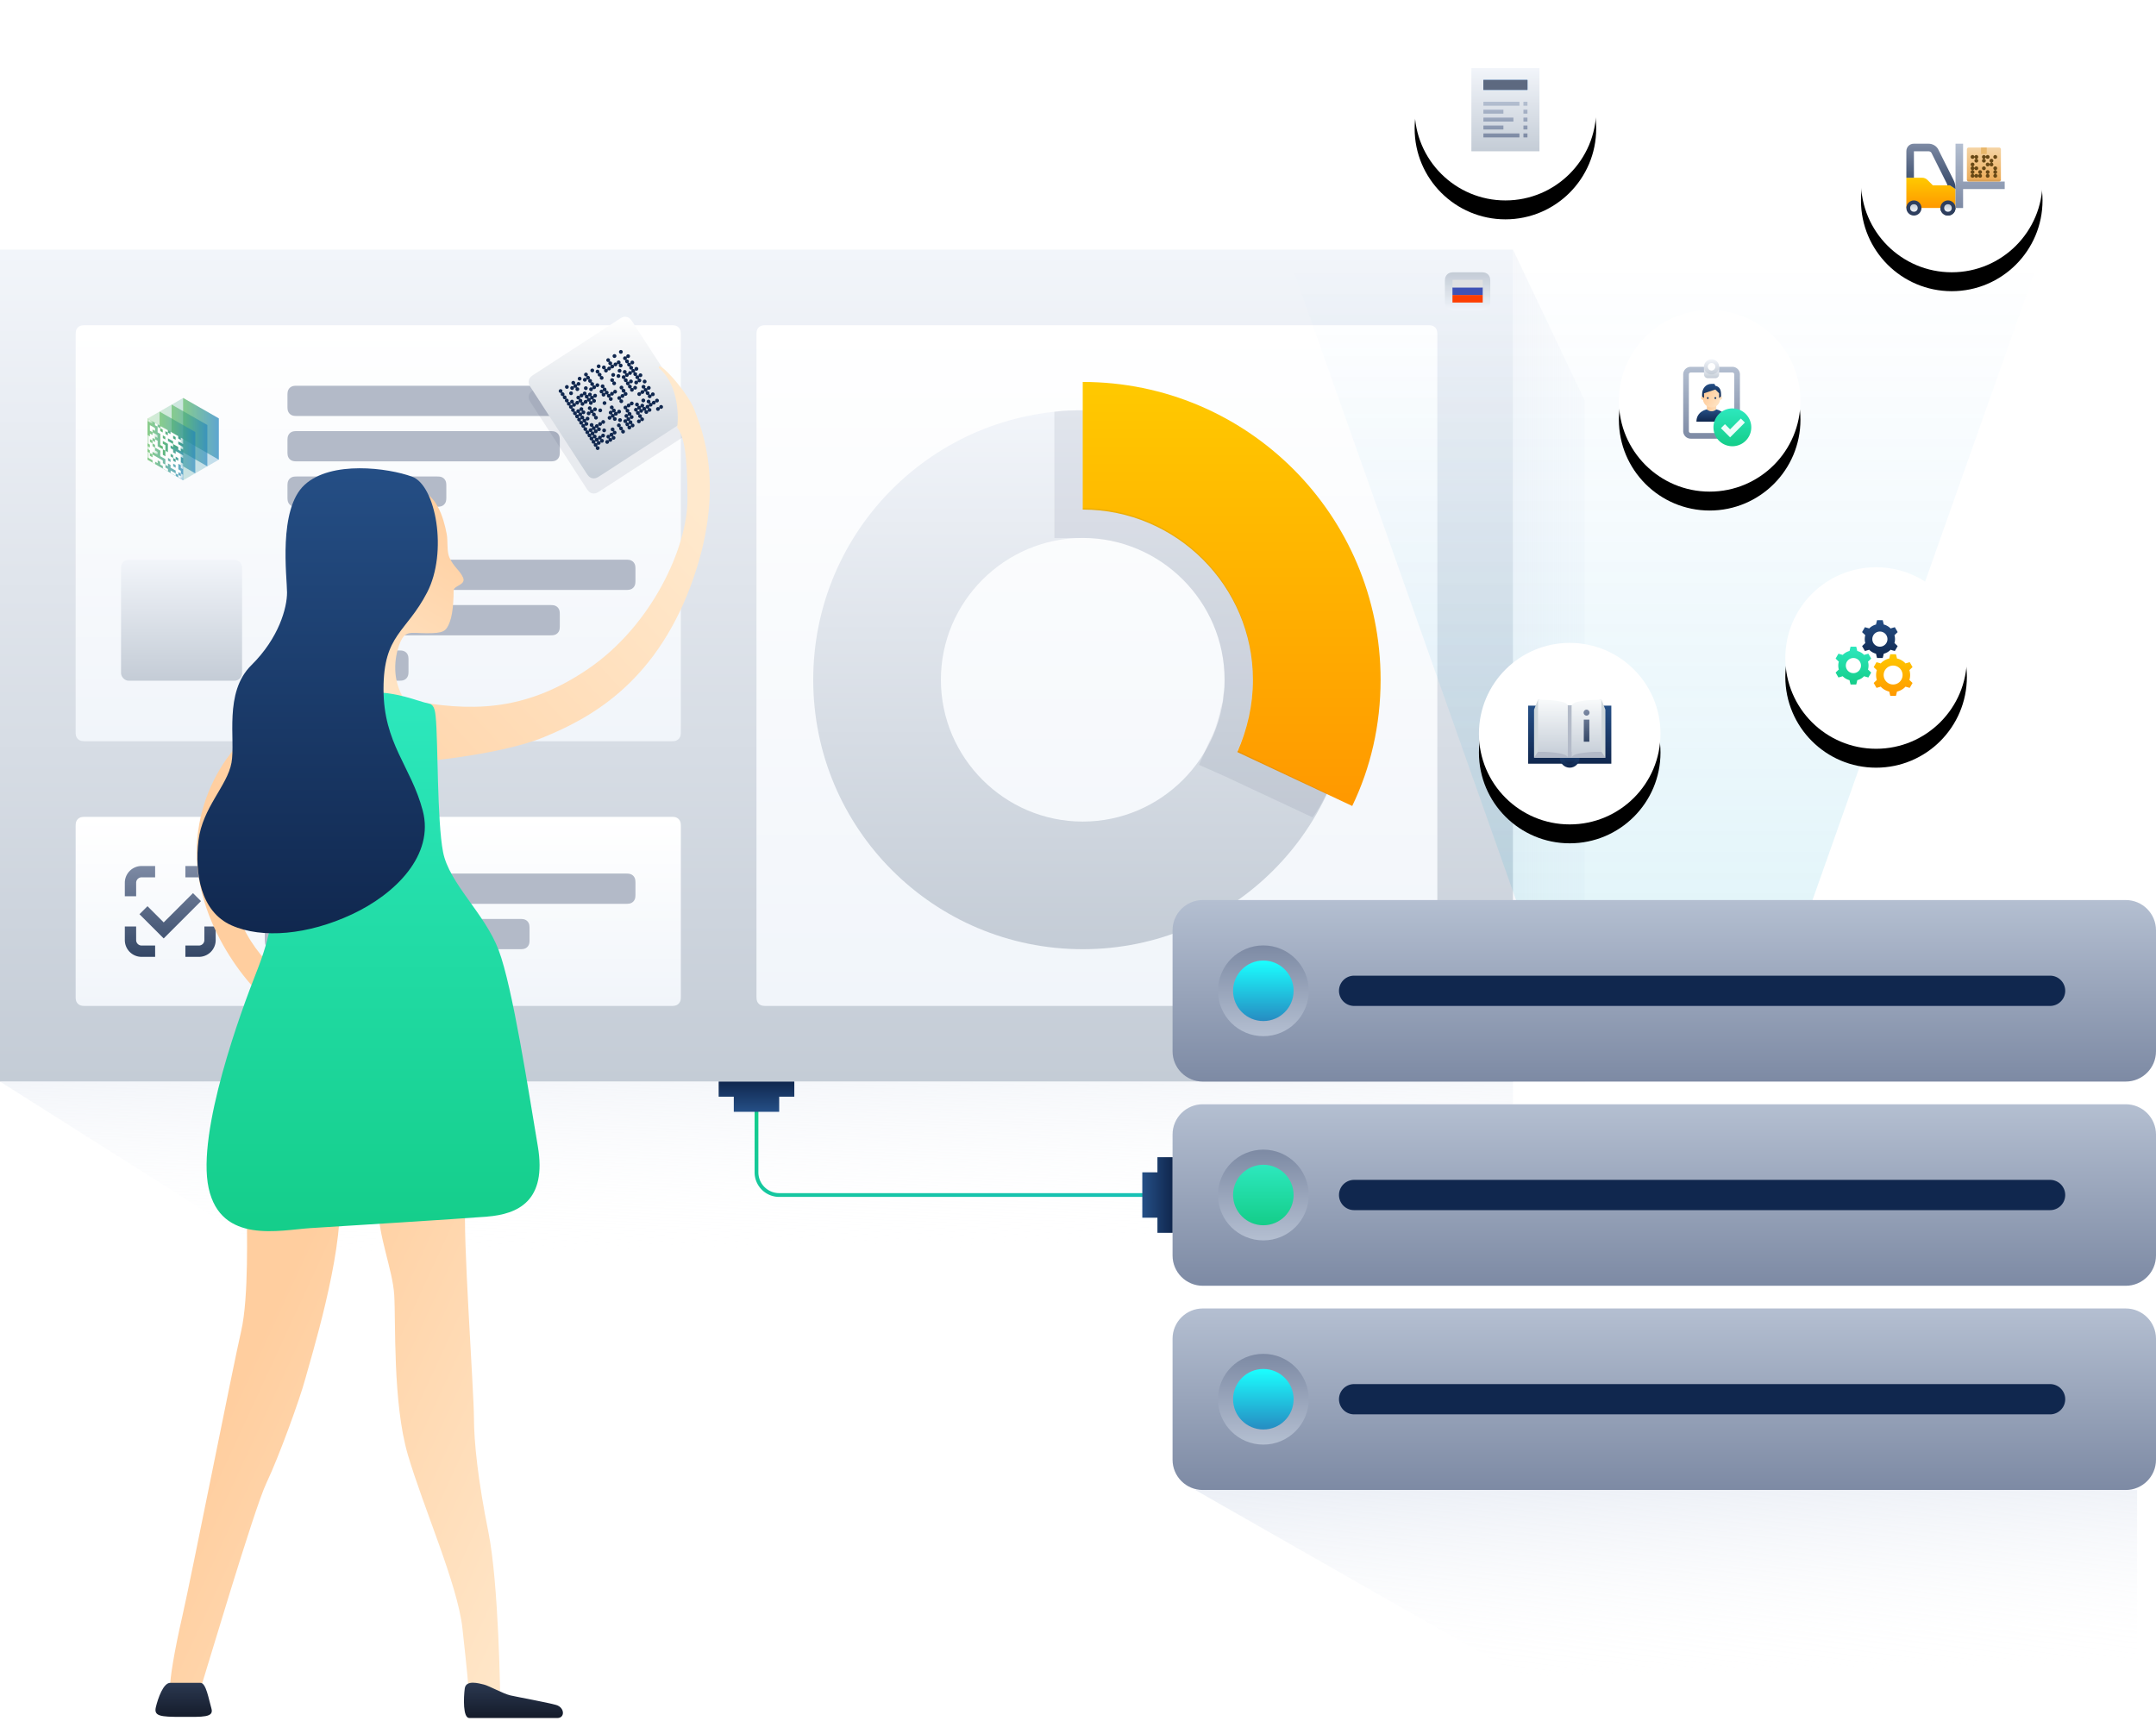 <svg width="570" height="455" viewBox="0 0 570 455" xmlns="http://www.w3.org/2000/svg" xmlns:xlink="http://www.w3.org/1999/xlink"><title>631A3B7D-0F6B-4A65-87C8-4204AC3DE49F</title><defs><linearGradient x1="-131.722%" y1="52.732%" x2="270.008%" y2="52.732%" id="a"><stop stop-color="#E5EAF3" stop-opacity=".8" offset="0%"/><stop stop-color="#FFF" stop-opacity="0" offset="100%"/></linearGradient><linearGradient x1="50%" y1="0%" x2="50%" y2="100%" id="b"><stop stop-color="#F2F5FA" offset="0%"/><stop stop-color="#C4CCD6" offset="100%"/></linearGradient><linearGradient x1="50%" y1="100%" x2="50%" y2="0%" id="c"><stop stop-color="#F2F5FA" offset="0%"/><stop stop-color="#C4CCD6" offset="100%"/></linearGradient><linearGradient x1="50%" y1="100%" x2="50%" y2="0%" id="d"><stop stop-color="#F1F5FA" offset="0%"/><stop stop-color="#FFF" offset="100%"/></linearGradient><linearGradient x1="50%" y1="0%" x2="50%" y2="100%" id="v"><stop stop-color="#B4BFD1" offset="0%"/><stop stop-color="#7D8AA4" offset="100%"/></linearGradient><linearGradient x1="50%" y1="0%" x2="50%" y2="100%" id="e"><stop stop-color="#7D8AA4" offset="0%"/><stop stop-color="#344766" offset="100%"/></linearGradient><linearGradient x1="50%" y1="0%" x2="50%" y2="100%" id="f"><stop stop-color="#FFF" offset="0%"/><stop stop-color="#C4CCD6" offset="100%"/></linearGradient><linearGradient x1="50%" y1="0%" x2="50%" y2="100%" id="g"><stop stop-color="#FFC900" offset="0%"/><stop stop-color="#FF9800" offset="100%"/></linearGradient><linearGradient x1="0%" y1="50%" y2="50%" id="h"><stop stop-color="#59BA58" offset="0%"/><stop stop-color="#1B80BD" offset="100%"/></linearGradient><path id="i" d="M0 5.676L9.425.236l9.424 5.44V16.56L9.424 22 0 16.559z"/><path id="j" d="M0 .176l9.438 5.396V16.5L0 11.059z"/><path id="k" d="M9.599 16.559L.161 11.117V.236L9.599 5.63z"/><path id="l" d="M9.56 16.557L.122 11.116V.233L9.56 5.63z"/><path id="m" d="M9.63 16.421L.19 10.98V.097l9.44 5.397z"/><path id="n" d="M0 .102h9.438V14.5H0z"/><path id="p" d="M0 .176h1.306v1.401H0z"/><path id="r" d="M0 .042h2.675v5.947H0z"/><linearGradient x1="39.188%" y1="-30.522%" x2="50%" y2="72.81%" id="t"><stop stop-color="#E5EAF3" stop-opacity=".8" offset="0%"/><stop stop-color="#FFF" stop-opacity="0" offset="100%"/></linearGradient><linearGradient x1="50%" y1="2.077%" x2="50%" y2="100%" id="u"><stop stop-color="#2D98E8" stop-opacity="0" offset="0%"/><stop stop-color="#14B0CD" stop-opacity=".14" offset="100%"/></linearGradient><linearGradient x1="50%" y1="100%" x2="50%" y2="0%" id="w"><stop stop-color="#B4BFD1" offset="0%"/><stop stop-color="#7D8AA4" offset="100%"/></linearGradient><linearGradient x1="50%" y1="0%" x2="50%" y2="100%" id="x"><stop stop-color="#1BFFFF" offset="0%"/><stop stop-color="#268CC2" offset="100%"/></linearGradient><linearGradient x1="50%" y1="0%" x2="50%" y2="100%" id="y"><stop stop-color="#2DE8BE" offset="0%"/><stop stop-color="#14CD89" offset="100%"/></linearGradient><linearGradient x1="45.332%" y1="-7.98%" x2="54.192%" y2="81.293%" id="z"><stop stop-color="#E5EAF3" stop-opacity=".8" offset="0%"/><stop stop-color="#FFF" stop-opacity="0" offset="100%"/></linearGradient><linearGradient x1="100%" y1="100%" x2="0%" y2="0%" id="A"><stop stop-color="#17C1B5" offset="0%"/><stop stop-color="#14CD89" offset="100%"/></linearGradient><linearGradient x1="50%" y1="100%" x2="50%" y2="0%" id="B"><stop stop-color="#254F86" offset="0%"/><stop stop-color="#10274E" offset="100%"/></linearGradient><linearGradient x1="132.262%" y1="71.198%" x2="50%" y2="5.462%" id="C"><stop stop-color="#FFE9CD" offset="0%"/><stop stop-color="#FFCE9F" offset="100%"/></linearGradient><linearGradient x1="50%" y1="0%" x2="50%" y2="100%" id="D"><stop stop-color="#2D3B54" offset="0%"/><stop stop-color="#141B2A" offset="100%"/></linearGradient><linearGradient x1="97.409%" y1="25.527%" x2="34.019%" y2="97.769%" id="E"><stop stop-color="#FFE9CD" offset="0%"/><stop stop-color="#FFCE9F" offset="100%"/></linearGradient><linearGradient x1="33.818%" y1="100%" x2="77.128%" y2="3.072%" id="F"><stop stop-color="#FFE9CD" offset="0%"/><stop stop-color="#FFCE9F" offset="100%"/></linearGradient><linearGradient x1="50%" y1="0%" x2="50%" y2="100%" id="G"><stop stop-color="#254F86" offset="0%"/><stop stop-color="#10274E" offset="100%"/></linearGradient><circle id="I" cx="24" cy="24" r="24"/><filter x="-36.5%" y="-26%" width="172.9%" height="172.9%" filterUnits="objectBoundingBox" id="H"><feOffset dy="5" in="SourceAlpha" result="shadowOffsetOuter1"/><feGaussianBlur stdDeviation="5" in="shadowOffsetOuter1" result="shadowBlurOuter1"/><feColorMatrix values="0 0 0 0 0.129 0 0 0 0 0.234 0 0 0 0 0.458 0 0 0 0.08 0" in="shadowBlurOuter1"/></filter><circle id="K" cx="24" cy="24" r="24"/><filter x="-36.5%" y="-26%" width="172.9%" height="172.9%" filterUnits="objectBoundingBox" id="J"><feOffset dy="5" in="SourceAlpha" result="shadowOffsetOuter1"/><feGaussianBlur stdDeviation="5" in="shadowOffsetOuter1" result="shadowBlurOuter1"/><feColorMatrix values="0 0 0 0 0.129 0 0 0 0 0.234 0 0 0 0 0.458 0 0 0 0.08 0" in="shadowBlurOuter1"/></filter><linearGradient x1="50%" y1="0%" x2="50%" y2="100%" id="L"><stop stop-color="#F5D5A6" offset="0%"/><stop stop-color="#EBAA56" offset="100%"/></linearGradient><circle id="N" cx="24" cy="24" r="24"/><filter x="-36.5%" y="-26%" width="172.9%" height="172.9%" filterUnits="objectBoundingBox" id="M"><feOffset dy="5" in="SourceAlpha" result="shadowOffsetOuter1"/><feGaussianBlur stdDeviation="5" in="shadowOffsetOuter1" result="shadowBlurOuter1"/><feColorMatrix values="0 0 0 0 0.129 0 0 0 0 0.234 0 0 0 0 0.458 0 0 0 0.08 0" in="shadowBlurOuter1"/></filter><circle id="P" cx="24" cy="24" r="24"/><filter x="-36.5%" y="-26%" width="172.9%" height="172.9%" filterUnits="objectBoundingBox" id="O"><feOffset dy="5" in="SourceAlpha" result="shadowOffsetOuter1"/><feGaussianBlur stdDeviation="5" in="shadowOffsetOuter1" result="shadowBlurOuter1"/><feColorMatrix values="0 0 0 0 0.129 0 0 0 0 0.234 0 0 0 0 0.458 0 0 0 0.08 0" in="shadowBlurOuter1"/></filter><linearGradient x1="50%" y1="0%" x2="50%" y2="100%" id="Q"><stop stop-color="#F8FAFB" offset="0%"/><stop stop-color="#C4CCD6" offset="100%"/></linearGradient><circle id="S" cx="24" cy="24" r="24"/><filter x="-36.5%" y="-26%" width="172.9%" height="172.9%" filterUnits="objectBoundingBox" id="R"><feOffset dy="5" in="SourceAlpha" result="shadowOffsetOuter1"/><feGaussianBlur stdDeviation="5" in="shadowOffsetOuter1" result="shadowBlurOuter1"/><feColorMatrix values="0 0 0 0 0.129 0 0 0 0 0.234 0 0 0 0 0.458 0 0 0 0.08 0" in="shadowBlurOuter1"/></filter></defs><g transform="translate(0 5)" fill="none" fill-rule="evenodd"><path fill="url(#a)" d="M400 61l19 40v180h-19z"/><path fill="url(#b)" d="M0 61h400v220H0z"/><path d="M2.564 0h6.872c.892 0 1.215.093 1.54.267.327.174.583.43.757.756.174.326.267.65.267 1.54v4.873c0 .892-.093 1.215-.267 1.54a1.81 1.81 0 0 1-.756.757c-.326.174-.65.267-1.54.267H2.563c-.892 0-1.215-.093-1.54-.267a1.817 1.817 0 0 1-.757-.756C.093 8.65 0 8.327 0 7.437V2.563c0-.892.093-1.215.267-1.54a1.81 1.81 0 0 1 .756-.757C1.35.093 1.673 0 2.563 0z" fill="url(#c)" transform="translate(382 67)"/><path fill="#FF3D00" d="M384 73h8v2h-8z"/><path fill="#3F51B5" d="M384 71h8v2h-8z"/><path fill="#E0E1E2" d="M384 69h8v2h-8z"/><path d="M22.564 211h154.872c.892 0 1.215.093 1.54.267.327.174.583.43.757.756.174.326.267.65.267 1.54v44.873c0 .892-.093 1.215-.267 1.54a1.81 1.81 0 0 1-.756.757c-.326.174-.65.267-1.54.267H22.563c-.892 0-1.215-.093-1.54-.267a1.817 1.817 0 0 1-.757-.756c-.174-.326-.267-.65-.267-1.54v-44.873c0-.892.093-1.215.267-1.54a1.81 1.81 0 0 1 .756-.757c.326-.174.65-.267 1.54-.267z" fill="url(#d)"/><path d="M72.564 226h92.872c.892 0 1.215.093 1.54.267.327.174.583.43.757.756.174.326.267.65.267 1.54v2.873c0 .892-.093 1.215-.267 1.54a1.81 1.81 0 0 1-.756.757c-.326.174-.65.267-1.54.267H72.563c-.892 0-1.215-.093-1.54-.267a1.817 1.817 0 0 1-.757-.756c-.174-.326-.267-.65-.267-1.54v-2.873c0-.892.093-1.215.267-1.54a1.81 1.81 0 0 1 .756-.757c.326-.174.65-.267 1.54-.267zm0 12h64.872c.892 0 1.215.093 1.54.267.327.174.583.43.757.756.174.326.267.65.267 1.54v2.873c0 .892-.093 1.215-.267 1.54a1.81 1.81 0 0 1-.756.757c-.326.174-.65.267-1.54.267H72.563c-.892 0-1.215-.093-1.54-.267a1.817 1.817 0 0 1-.757-.756c-.174-.326-.267-.65-.267-1.54v-2.873c0-.892.093-1.215.267-1.54a1.81 1.81 0 0 1 .756-.757c.326-.174.65-.267 1.54-.267z" fill="#B3BAC8"/><path d="M19.591 2.995H16.01V0h3.582a4.437 4.437 0 0 1 4.432 4.432v3.566h-2.995V4.432c0-.792-.644-1.437-1.437-1.437zm1.437 16.596v-3.6h2.995v3.6a4.437 4.437 0 0 1-4.432 4.433H16.01v-2.995h3.582c.793 0 1.437-.645 1.437-1.438zM2.995 4.432v3.566H0V4.432A4.437 4.437 0 0 1 4.432 0h3.583v2.995H4.432c-.793 0-1.437.645-1.437 1.437zm1.437 16.597h3.583v2.995H4.432A4.437 4.437 0 0 1 0 19.59v-3.6h2.995v3.6c0 .793.644 1.438 1.437 1.438zm5.846-1.881l-6.402-6.402 2.118-2.118 4.284 4.284L18.02 7.17l2.118 2.118-9.86 9.86z" transform="translate(33 224)" fill="url(#e)"/><path d="M22.564 81h154.872c.892 0 1.215.093 1.54.267.327.174.583.43.757.756.174.326.267.65.267 1.54v104.873c0 .892-.093 1.215-.267 1.54a1.81 1.81 0 0 1-.756.757c-.326.174-.65.267-1.54.267H22.563c-.892 0-1.215-.093-1.54-.267a1.817 1.817 0 0 1-.757-.756c-.174-.326-.267-.65-.267-1.54V83.563c0-.892.093-1.215.267-1.54a1.81 1.81 0 0 1 .756-.757c.326-.174.65-.267 1.54-.267z" fill="url(#d)"/><path d="M78.564 97h86.872c.892 0 1.215.093 1.54.267.327.174.583.43.757.756.174.326.267.65.267 1.54v2.873c0 .892-.093 1.215-.267 1.54a1.81 1.81 0 0 1-.756.757c-.326.174-.65.267-1.54.267H78.563c-.892 0-1.215-.093-1.54-.267a1.817 1.817 0 0 1-.757-.756c-.174-.326-.267-.65-.267-1.54v-2.873c0-.892.093-1.215.267-1.54a1.81 1.81 0 0 1 .756-.757c.326-.174.65-.267 1.54-.267zm0 12h66.872c.892 0 1.215.093 1.54.267.327.174.583.43.757.756.174.326.267.65.267 1.54v2.873c0 .892-.093 1.215-.267 1.54a1.81 1.81 0 0 1-.756.757c-.326.174-.65.267-1.54.267H78.563c-.892 0-1.215-.093-1.54-.267a1.817 1.817 0 0 1-.757-.756c-.174-.326-.267-.65-.267-1.54v-2.873c0-.892.093-1.215.267-1.54a1.81 1.81 0 0 1 .756-.757c.326-.174.65-.267 1.54-.267zm0 12h36.872c.892 0 1.215.093 1.54.267.327.174.583.43.757.756.174.326.267.65.267 1.54v2.873c0 .892-.093 1.215-.267 1.54a1.81 1.81 0 0 1-.756.757c-.326.174-.65.267-1.54.267H78.563c-.892 0-1.215-.093-1.54-.267a1.817 1.817 0 0 1-.757-.756c-.174-.326-.267-.65-.267-1.54v-2.873c0-.892.093-1.215.267-1.54a1.81 1.81 0 0 1 .756-.757c.326-.174.65-.267 1.54-.267z" fill="#B3BAC8"/><path d="M141.15 98.032l22.537-14.636c.748-.485 1.07-.583 1.438-.615.368-.031.722.044 1.046.223.323.178.577.399 1.063 1.146l14.636 22.537c.485.748.583 1.07.615 1.438.03.368-.044.722-.223 1.046-.178.323-.399.577-1.146 1.063l-22.537 14.636c-.748.485-1.07.583-1.438.615a1.817 1.817 0 0 1-1.046-.223c-.323-.178-.577-.399-1.063-1.146l-14.636-22.537c-.485-.748-.583-1.07-.615-1.438a1.817 1.817 0 0 1 .223-1.046c.178-.323.399-.577 1.146-1.063z" fill-opacity=".08" fill="#192C54"/><path d="M141.15 94.032l22.537-14.636c.748-.485 1.07-.583 1.438-.615.368-.031.722.044 1.046.223.323.178.577.399 1.063 1.146l14.636 22.537c.485.748.583 1.07.615 1.438.03.368-.044.722-.223 1.046-.178.323-.399.577-1.146 1.063l-22.537 14.636c-.748.485-1.07.583-1.438.615a1.817 1.817 0 0 1-1.046-.223c-.323-.178-.577-.399-1.063-1.146l-14.636-22.537c-.485-.748-.583-1.07-.615-1.438a1.817 1.817 0 0 1 .223-1.046c.178-.323.399-.577 1.146-1.063z" fill="url(#f)"/><path d="M148.484 98.818a.5.5 0 1 1-.545-.839.5.5 0 0 1 .545.839zm1.677-1.09a.5.5 0 1 1-.544-.838.5.5 0 0 1 .544.838zm1.09 1.678a.5.5 0 1 1-.545-.839.5.5 0 0 1 .544.839zm.294-1.384a.5.5 0 1 1-.545-.838.5.5 0 0 1 .545.838zm.838-.544a.5.5 0 1 1-.544-.839.5.5 0 0 1 .544.839zm-.544-.839a.5.5 0 1 1-.545-.839.5.5 0 0 1 .545.84zm1.089 1.677a.5.5 0 1 1-.545-.838.5.5 0 0 1 .545.838zm.294-1.383a.5.5 0 1 1-.545-.839.5.5 0 0 1 .545.84zm.294-1.383a.5.5 0 1 1-.545-.839.5.5 0 0 1 .545.839zm1.383.294a.5.5 0 1 1-.544-.839.5.5 0 0 1 .544.839zm.294-1.383a.5.5 0 1 1-.544-.84.5.5 0 0 1 .544.84zm1.678-1.09a.5.5 0 1 1-.545-.838.5.5 0 0 1 .545.838zm1.677-1.089a.5.5 0 1 1-.545-.839.5.5 0 0 1 .545.839zm-.294 1.383a.5.5 0 1 1-.545-.838.5.5 0 0 1 .545.838zm.545.839a.5.5 0 1 1-.545-.839.5.5 0 0 1 .545.839zm.544.839a.5.5 0 1 1-.544-.839.5.5 0 0 1 .544.839zm-1.133 1.928a.5.5 0 1 1-.544-.839.5.5 0 0 1 .544.839zm1.09 1.677a.5.5 0 1 1-.545-.839.5.5 0 0 1 .545.839zm.838-.545a.5.5 0 1 1-.544-.838.5.5 0 0 1 .544.838zm-.544-.838a.5.5 0 1 1-.545-.839.5.5 0 0 1 .545.839zm1.089 1.677a.5.5 0 1 1-.545-.839.5.5 0 0 1 .545.839zm-.839.545a.5.5 0 1 1-.544-.839.5.5 0 0 1 .544.839zm1.384.294a.5.5 0 1 1-.545-.839.5.5 0 0 1 .545.839zm.838-.545a.5.5 0 1 1-.544-.839.5.5 0 0 1 .544.839zm.839-.545a.5.5 0 1 1-.545-.838.5.5 0 0 1 .545.838zm-.25-2.222a.5.5 0 1 1-.545-.838.5.5 0 0 1 .544.838zm-.545-.838a.5.5 0 1 1-.545-.839.5.5 0 0 1 .545.839zm.294-1.384a.5.5 0 1 1-.545-.838.5.5 0 0 1 .545.838zm1.383.294a.5.5 0 1 1-.545-.838.5.5 0 0 1 .545.838zm-1.634-2.516a.5.5 0 1 1-.544-.838.5.5 0 0 1 .544.838zm-.544-.838a.5.5 0 1 1-.545-.839.5.5 0 0 1 .545.839zm-.545-.839a.5.5 0 1 1-.545-.839.5.5 0 0 1 .545.84zm1.677-1.09a.5.5 0 1 1-.544-.838.5.5 0 0 1 .544.839zm1.09 1.678a.5.5 0 1 1-.545-.839.5.5 0 0 1 .545.84zm-.84.545a.5.5 0 1 1-.544-.839.5.5 0 0 1 .545.839zm2.517-1.634a.5.5 0 1 1-.545-.839.5.5 0 0 1 .545.839zm.839-.545a.5.5 0 1 1-.545-.838.5.5 0 0 1 .545.838zm1.089 1.678a.5.5 0 1 1-.545-.84.5.5 0 0 1 .545.84zm1.09 1.677a.5.5 0 1 1-.546-.839.5.5 0 0 1 .545.839zm1.088 1.677a.5.5 0 1 1-.544-.838.5.5 0 0 1 .544.838zm1.09 1.678a.5.5 0 1 1-.545-.84.5.5 0 0 1 .545.84zm1.089 1.677a.5.5 0 1 1-.545-.839.5.5 0 0 1 .545.839zm1.09 1.677a.5.5 0 1 1-.545-.838.5.5 0 0 1 .544.838zm1.088 1.678a.5.5 0 1 1-.544-.839.5.5 0 0 1 .544.839zm1.09 1.677a.5.5 0 1 1-.545-.839.5.5 0 0 1 .545.839zm-1.928-1.133a.5.5 0 1 1-.545-.838.5.5 0 0 1 .545.838zm-1.09-1.677a.5.5 0 1 1-.544-.839.5.5 0 0 1 .545.839zm-.544-.839a.5.5 0 1 1-.545-.838.5.5 0 0 1 .545.838zm-.545-.838a.5.5 0 1 1-.544-.84.5.5 0 0 1 .544.84zm-.544-.84a.5.5 0 1 1-.545-.838.5.5 0 0 1 .545.839zm-1.09-1.676a.5.5 0 1 1-.544-.84.5.5 0 0 1 .544.84zm-.544-.84a.5.5 0 1 1-.545-.838.5.5 0 0 1 .545.839zm-.545-.838a.5.5 0 1 1-.545-.838.5.5 0 0 1 .545.838zm-.545-.838a.5.5 0 1 1-.544-.84.5.5 0 0 1 .544.84zm-.544-.84a.5.5 0 1 1-.545-.838.5.5 0 0 1 .545.839zm-.545-.838a.5.5 0 1 1-.544-.838.5.5 0 0 1 .544.838zm-.544-.838a.5.5 0 1 1-.545-.84.5.5 0 0 1 .545.84zm-1.678 1.089a.5.5 0 1 1-.544-.839.5.5 0 0 1 .544.839zm-.294 1.383a.5.5 0 1 1-.544-.839.5.5 0 0 1 .544.84zm1.09 1.677a.5.5 0 1 1-.545-.838.5.5 0 0 1 .544.838zm.293-1.383a.5.5 0 1 1-.544-.838.5.5 0 0 1 .544.838zm.251 2.222a.5.5 0 1 1-.545-.839.5.5 0 0 1 .545.84zm.545.839a.5.5 0 1 1-.545-.839.5.5 0 0 1 .545.839zm.544.839a.5.5 0 1 1-.544-.84.5.5 0 0 1 .544.84zm.545.838a.5.5 0 1 1-.545-.838.5.5 0 0 1 .545.838zm.839-.544a.5.5 0 1 1-.545-.84.5.5 0 0 1 .545.84zm-1.09-1.678a.5.5 0 1 1-.544-.838.5.5 0 0 1 .544.838zm-1.089-1.677a.5.5 0 1 1-.545-.839.5.5 0 0 1 .545.839zm.839-.545a.5.5 0 1 1-.545-.838.5.5 0 0 1 .545.838zm1.634 2.516a.5.5 0 1 1-.545-.838.5.5 0 0 1 .545.838zm1.634 2.516a.5.5 0 1 1-.545-.838.5.5 0 0 1 .545.838zm-.84.545a.5.5 0 1 1-.544-.839.5.5 0 0 1 .545.839zm1.09 1.677a.5.5 0 1 1-.544-.838.5.5 0 0 1 .544.838zm1.384.294a.5.5 0 1 1-.545-.838.5.5 0 0 1 .545.838zm.544.839a.5.5 0 1 1-.544-.839.5.5 0 0 1 .544.839zm-.839.545a.5.5 0 1 1-.544-.84.5.5 0 0 1 .544.84zm-.838.544a.5.5 0 1 1-.545-.838.5.5 0 0 1 .545.838zm-.545-.838a.5.5 0 1 1-.544-.84.5.5 0 0 1 .544.84zm-.838.544a.5.5 0 1 1-.545-.839.5.5 0 0 1 .545.84zm-.545-.839a.5.5 0 1 1-.545-.838.5.5 0 0 1 .545.838zm1.09 1.678a.5.5 0 1 1-.545-.839.5.5 0 0 1 .544.839zm-.84.544a.5.5 0 1 1-.544-.838.5.5 0 0 1 .544.838zm-.544-.838a.5.5 0 1 1-.545-.839.5.5 0 0 1 .545.839zm-1.09-1.678a.5.5 0 1 1-.544-.838.5.5 0 0 1 .545.838zm-.838.545a.5.5 0 1 1-.545-.839.5.5 0 0 1 .545.84zm-.839.545a.5.5 0 1 1-.544-.839.5.5 0 0 1 .544.839zm.545.838a.5.5 0 1 1-.545-.838.5.5 0 0 1 .545.838zm-.294 1.384a.5.5 0 1 1-.545-.839.5.5 0 0 1 .545.839zm-.294 1.383a.5.5 0 1 1-.545-.839.5.5 0 0 1 .545.839zm.544.839a.5.5 0 1 1-.544-.839.5.5 0 0 1 .544.839zm.545.838a.5.5 0 1 1-.545-.838.5.5 0 0 1 .545.838zm.839-.544a.5.5 0 1 1-.545-.839.5.5 0 0 1 .545.839zm1.677-1.09a.5.5 0 1 1-.545-.838.5.5 0 0 1 .545.838zm.839-.544a.5.5 0 1 1-.545-.839.5.5 0 0 1 .545.839zm-.545-.839a.5.5 0 1 1-.545-.839.5.5 0 0 1 .545.84zm1.677-1.09a.5.5 0 1 1-.544-.838.5.5 0 0 1 .544.839zm.84-.544a.5.5 0 1 1-.546-.838.5.5 0 0 1 .545.838zm-5.033 3.268a.5.5 0 1 1-.545-.839.5.5 0 0 1 .545.84zm-.545-.839a.5.5 0 1 1-.544-.838.5.5 0 0 1 .544.838zm.84-.544a.5.5 0 1 1-.546-.839.5.5 0 0 1 .545.839zm-.546-.839a.5.5 0 1 1-.544-.839.5.5 0 0 1 .544.84zm-2.516 1.634a.5.5 0 1 1-.544-.839.5.5 0 0 1 .544.839zm-1.383-.294a.5.5 0 1 1-.544-.839.5.5 0 0 1 .544.839zm-.544-.839a.5.5 0 1 1-.545-.838.5.5 0 0 1 .545.838zm-.84.545a.5.5 0 1 1-.544-.839.5.5 0 0 1 .545.839zm1.678-1.09a.5.5 0 1 1-.544-.838.5.5 0 0 1 .544.839zm.839-.544a.5.5 0 1 1-.545-.839.5.5 0 0 1 .545.839zm-1.383-.294a.5.5 0 1 1-.545-.839.5.5 0 0 1 .545.839zm-.84.545a.5.5 0 1 1-.544-.839.5.5 0 0 1 .545.839zm.295-1.384a.5.5 0 1 1-.545-.838.5.5 0 0 1 .545.838zm-1.928-1.132a.5.5 0 1 1-.545-.84.5.5 0 0 1 .545.84zm1.677-1.09a.5.5 0 1 1-.544-.838.5.5 0 0 1 .544.838zm2.767.588a.5.5 0 1 1-.545-.838.5.5 0 0 1 .545.838zm-.545-.838a.5.5 0 1 1-.544-.839.5.5 0 0 1 .544.839zm.839-.545a.5.5 0 1 1-.545-.839.5.5 0 0 1 .545.84zm.839-.545a.5.5 0 1 1-.545-.838.5.5 0 0 1 .545.838zm-.545-.838a.5.5 0 1 1-.545-.839.5.5 0 0 1 .545.839zm-.545-.839a.5.5 0 1 1-.544-.839.5.5 0 0 1 .544.84zm-5.62 6.035a.5.5 0 1 1-.544-.84.5.5 0 0 1 .544.84zm6.035 5.62a.5.5 0 1 1-.545-.839.5.5 0 0 1 .545.839zm-.545-.839a.5.5 0 1 1-.545-.839.5.5 0 0 1 .545.839zm-.545-.839a.5.5 0 1 1-.544-.838.5.5 0 0 1 .544.838zm-3.976-15.303a.5.5 0 1 1-.544-.839.5.5 0 0 1 .544.84zm.545.839a.5.5 0 1 1-.545-.839.5.5 0 0 1 .545.839zm.839-.545a.5.5 0 1 1-.545-.839.5.5 0 0 1 .545.84zm-5.577 2.43a.5.5 0 1 1-.545-.84.5.5 0 0 1 .545.84zm.545.838a.5.5 0 1 1-.545-.839.5.5 0 0 1 .545.839zm.544.839a.5.5 0 1 1-.544-.84.5.5 0 0 1 .544.84zm.545.838a.5.5 0 1 1-.545-.838.5.5 0 0 1 .545.838zm-.839.545a.5.5 0 1 1-.545-.839.5.5 0 0 1 .545.839zm-1.383-.294a.5.5 0 1 1-.545-.839.5.5 0 0 1 .545.839zm-.294 1.383a.5.5 0 1 1-.545-.838.5.5 0 0 1 .545.838zm-.839.545a.5.5 0 1 1-.545-.839.5.5 0 0 1 .545.839zm-.839.544a.5.5 0 1 1-.544-.838.5.5 0 0 1 .544.838zm-1.677 1.09a.5.5 0 1 1-.545-.839.5.5 0 0 1 .545.839zm.545.838a.5.5 0 1 1-.545-.838.5.5 0 0 1 .545.838zm.838-.544a.5.5 0 1 1-.544-.839.5.5 0 0 1 .544.839zm.84-.545a.5.5 0 1 1-.546-.839.5.5 0 0 1 .545.84zm.544.839a.5.5 0 1 1-.545-.839.5.5 0 0 1 .545.839zm.838-.545a.5.5 0 1 1-.544-.839.5.5 0 0 1 .544.84zm.84-.544a.5.5 0 1 1-.546-.84.5.5 0 0 1 .545.84zm-.546-.84a.5.5 0 1 1-.544-.838.5.5 0 0 1 .544.839zm.84-.544a.5.5 0 1 1-.546-.838.5.5 0 0 1 .545.838zm.544.839a.5.5 0 1 1-.545-.839.5.5 0 0 1 .545.839zm.838-.545a.5.5 0 1 1-.544-.838.5.5 0 0 1 .544.838zm-.294 1.384a.5.5 0 1 1-.544-.84.5.5 0 0 1 .544.84zm-.838.544a.5.5 0 1 1-.545-.838.5.5 0 0 1 .545.838zm-.294 1.383a.5.5 0 1 1-.545-.838.5.5 0 0 1 .545.838zm.544.84a.5.5 0 1 1-.544-.84.5.5 0 0 1 .544.84zm.839-.545a.5.5 0 1 1-.545-.84.5.5 0 0 1 .545.84zm-1.677 1.089a.5.5 0 1 1-.545-.839.5.5 0 0 1 .545.839zm-1.384-.294a.5.5 0 1 1-.544-.839.5.5 0 0 1 .544.839zm-.544-.839a.5.5 0 1 1-.545-.839.5.5 0 0 1 .545.84zm-.839.545a.5.5 0 1 1-.545-.839.5.5 0 0 1 .545.839zm.545.838a.5.5 0 1 1-.545-.838.5.5 0 0 1 .545.838zm.544.84a.5.5 0 1 1-.544-.84.5.5 0 0 1 .544.84zm.545.838a.5.5 0 1 1-.545-.839.5.5 0 0 1 .545.839zm.839-.545a.5.5 0 1 1-.545-.839.5.5 0 0 1 .545.84zm-.294 1.383a.5.5 0 1 1-.545-.838.5.5 0 0 1 .545.838zm1.97-2.472a.5.5 0 1 1-.544-.839.5.5 0 0 1 .545.839zm.546.839a.5.5 0 1 1-.545-.84.5.5 0 0 1 .545.84zm-1.133 1.927a.5.5 0 1 1-.545-.838.5.5 0 0 1 .545.838zm.545.84a.5.5 0 1 1-.545-.84.5.5 0 0 1 .545.84zm-.84.544a.5.5 0 1 1-.544-.839.5.5 0 0 1 .545.839zm.545.838a.5.5 0 1 1-.544-.838.5.5 0 0 1 .544.838zm.84-.544a.5.5 0 1 1-.545-.839.5.5 0 0 1 .544.839zm.838-.545a.5.5 0 1 1-.545-.839.5.5 0 0 1 .545.84zm-.545-.839a.5.5 0 1 1-.544-.838.5.5 0 0 1 .544.838zm.839-.544a.5.5 0 1 1-.545-.839.5.5 0 0 1 .545.839zm.839-.545a.5.5 0 1 1-.545-.838.5.5 0 0 1 .545.838zm.25 2.222a.5.5 0 1 1-.545-.838.5.5 0 0 1 .545.838zm-2.516 1.634a.5.5 0 1 1-.545-.839.5.5 0 0 1 .545.84zm.545.839a.5.5 0 1 1-.545-.839.5.5 0 0 1 .545.839zm.838-.545a.5.5 0 1 1-.544-.839.5.5 0 0 1 .544.84zm.84-.544a.5.5 0 1 1-.546-.84.5.5 0 0 1 .545.84zm1.382.294a.5.5 0 1 1-.544-.84.5.5 0 0 1 .544.84zm-1.677 1.089a.5.5 0 1 1-.545-.839.5.5 0 0 1 .545.839zm-.839.544a.5.5 0 1 1-.544-.838.5.5 0 0 1 .544.838zm2.222-.25a.5.5 0 1 1-.544-.839.5.5 0 0 1 .544.839zm.839-.545a.5.5 0 1 1-.545-.838.5.5 0 0 1 .545.838zm.839-.544a.5.5 0 1 1-.545-.84.5.5 0 0 1 .545.84zm-.545-.84a.5.5 0 1 1-.545-.838.5.5 0 0 1 .545.839zm.839-.544a.5.5 0 1 1-.545-.838.5.5 0 0 1 .545.838zm-.545-.838a.5.5 0 1 1-.545-.84.5.5 0 0 1 .545.84zm-13.201-9.313a.5.5 0 1 1-.545-.838.5.5 0 0 1 .545.838zm.544.839a.5.5 0 1 1-.544-.839.5.5 0 0 1 .544.839zm.545.839a.5.5 0 1 1-.545-.839.5.5 0 0 1 .545.839zm.544.838a.5.5 0 1 1-.544-.838.5.5 0 0 1 .544.838zm.545.839a.5.5 0 1 1-.545-.839.5.5 0 0 1 .545.839zm.545.839a.5.5 0 1 1-.545-.839.5.5 0 0 1 .545.839zm.544.838a.5.5 0 1 1-.544-.838.5.5 0 0 1 .544.838zm.545.84a.5.5 0 1 1-.545-.84.5.5 0 0 1 .545.84zm.545.838a.5.5 0 1 1-.545-.839.5.5 0 0 1 .545.839zm.544.838a.5.5 0 1 1-.544-.838.5.5 0 0 1 .544.838zm.545.84a.5.5 0 1 1-.545-.84.5.5 0 0 1 .545.84zm.545.838a.5.5 0 1 1-.545-.839.5.5 0 0 1 .545.839zm.544.838a.5.5 0 1 1-.544-.838.5.5 0 0 1 .544.838zm.545.84a.5.5 0 1 1-.545-.84.5.5 0 0 1 .545.84zm.544.838a.5.5 0 1 1-.544-.839.5.5 0 0 1 .544.839zm.545.838a.5.5 0 1 1-.545-.838.5.5 0 0 1 .545.838zm.545.84a.5.5 0 1 1-.545-.84.5.5 0 0 1 .545.84zm6.676-24.606a.5.5 0 1 1-.545-.84.5.5 0 0 1 .545.84zm9.803 15.096a.5.5 0 1 1-.545-.84.5.5 0 0 1 .545.84zm-15.935 10.348a.5.5 0 1 1-.544-.839.5.5 0 0 1 .544.839z" fill="#10274E"/><rect fill="url(#b)" x="32" y="143" width="32" height="32" rx="2"/><path d="M78.564 143h86.872c.892 0 1.215.093 1.54.267.327.174.583.43.757.756.174.326.267.65.267 1.54v2.873c0 .892-.093 1.215-.267 1.54a1.81 1.81 0 0 1-.756.757c-.326.174-.65.267-1.54.267H78.563c-.892 0-1.215-.093-1.54-.267a1.817 1.817 0 0 1-.757-.756c-.174-.326-.267-.65-.267-1.54v-2.873c0-.892.093-1.215.267-1.54a1.81 1.81 0 0 1 .756-.757c.326-.174.65-.267 1.54-.267zm0 12h66.872c.892 0 1.215.093 1.54.267.327.174.583.43.757.756.174.326.267.65.267 1.54v2.873c0 .892-.093 1.215-.267 1.54a1.81 1.81 0 0 1-.756.757c-.326.174-.65.267-1.54.267H78.563c-.892 0-1.215-.093-1.54-.267a1.817 1.817 0 0 1-.757-.756c-.174-.326-.267-.65-.267-1.54v-2.873c0-.892.093-1.215.267-1.54a1.81 1.81 0 0 1 .756-.757c.326-.174.65-.267 1.54-.267zm0 12h26.872c.892 0 1.215.093 1.54.267.327.174.583.43.757.756.174.326.267.65.267 1.54v2.873c0 .892-.093 1.215-.267 1.54a1.81 1.81 0 0 1-.756.757c-.326.174-.65.267-1.54.267H78.563c-.892 0-1.215-.093-1.54-.267a1.817 1.817 0 0 1-.757-.756c-.174-.326-.267-.65-.267-1.54v-2.873c0-.892.093-1.215.267-1.54a1.81 1.81 0 0 1 .756-.757c.326-.174.65-.267 1.54-.267z" fill="#B3BAC8"/><path d="M202.564 81h174.872c.892 0 1.215.093 1.54.267.327.174.583.43.757.756.174.326.267.65.267 1.54v174.873c0 .892-.093 1.215-.267 1.54a1.81 1.81 0 0 1-.756.757c-.326.174-.65.267-1.54.267H202.563c-.892 0-1.215-.093-1.54-.267a1.817 1.817 0 0 1-.757-.756c-.174-.326-.267-.65-.267-1.54V83.563c0-.892.093-1.215.267-1.54a1.81 1.81 0 0 1 .756-.757c.326-.174.65-.267 1.54-.267z" fill="url(#d)"/><g fill-rule="nonzero"><path d="M71.25 7.5C31.875 7.5 0 39.375 0 78.75S31.875 150 71.25 150s71.25-31.875 71.25-71.25S110.625 7.5 71.25 7.5zm0 108.75c-20.625 0-37.5-16.875-37.5-37.5s16.875-37.5 37.5-37.5 37.5 16.875 37.5 37.5-16.875 37.5-37.5 37.5z" fill="url(#b)" transform="translate(215 96)"/><path d="M71.25 0v33.75c24.75 0 45 20.25 45 45 0 6.75-1.5 13.125-4.125 19.125l30.375 14.25C147.375 102 150 90.75 150 78.75 150 35.25 114.75 0 71.25 0z" fill="url(#g)" transform="translate(215 96)"/><path d="M350.75 204.75l-23.625-11.25c2.625-5.625 4.125-12.375 4.125-19.125 0-24.75-20.25-45-45-45V103.5c-2.625 0-4.875 0-7.5.375v33.375h7.5c20.625 0 37.5 16.875 37.5 37.5 0 1.5 0 2.625-.375 4.125v.375c0 1.125-.375 2.25-.75 3.375V183c-.75 3-1.5 5.625-3 8.25l-2.625 6 6.75 3L347 211.125c1.5-1.875 2.625-4.125 3.75-6.375z" fill-opacity=".08" fill="#192C54"/></g><use fill-opacity=".25" fill="url(#h)" xlink:href="#i" transform="translate(39 100)"/><use fill-opacity=".6" fill="url(#h)" xlink:href="#j" transform="translate(39 105.5)"/><use fill-opacity=".6" fill="url(#h)" xlink:href="#k" transform="translate(48.25 100)"/><use fill-opacity=".6" fill="url(#h)" xlink:href="#l" transform="translate(45.25 101.75)"/><use fill-opacity=".6" fill="url(#h)" xlink:href="#m" transform="translate(42 103.75)"/><path d="M44.376 109.385l.003.002v-.004l-.003-.002v.004zm-2.728-1.563v-.001m.02-.62l-.688-.393.001.633.667.38c.007-.128.016-.255.02-.385.002-.075 0-.155 0-.235m4.787 12.993v-.003l-.003-.002.003.005zm-.696-7.788v.004l.003.002v-.004l-.003-.002zm-2.707 1.399v-.004l-.004-.003v.005l.004.002" fill="#FEFEFE"/><g transform="translate(39 107.5)"><mask id="o" fill="#fff"><use xlink:href="#n"/></mask><path d="M8.15 13.073v-.725c.225.129.44.251.663.38l.002.725-.664-.38zm-.711-4.11v.003a.009.009 0 0 1-.003-.002l.001.754c-.212-.12-.426-.243-.654-.374l-.002-.753-.004-.003v-.004l-.674-.385-.001-.712.674.385.001.712.004.002v.005l.655.373v-.003l.003.002-.001-.713.683.39.002.714-.684-.391zm-.654 1.851l-.001-.717.659.376.001.717-.659-.376zM5.416 9.297V8.58l.672.385v.715l-.672-.384zM4.05 3.347l-.002-.723.659.376.001.723-.658-.376zm3.38-.269l.001.72-.66-.377V2.7l.659.377zm2.009 9.989l-.612-.35-.001-.723a657.8 657.8 0 0 0-.68-.388l-.002-1.466.67.384.002.725.623.356v-1.49l-.61-.348-.003-1.463.613.35v-.732L8.43 7.34l-.837-.479-.145-.082.001.727-.676-.387-.001-.72-.674-.385-.001-.743.666.38-.002-.738c-.001 0-.002 0-.003-.002v-.004l-1.352-.772-.001-.729 1.351.772.002.729.003.002v.004l1.359.777v.722l.686.392-.001-.73.632.36v-.73l-1.305-.746-.001-.74c.045.024.09.045.133.07l1.085.619c.03.016.059.03.088.043V3.572l-.63-.36v.637l-.687-.393-.001-.638-2.037-1.164.001.632-.705-.403v.004l-.003-.002v.74L4.72 2.25v-.74l.657.375v-.004l.003.002-.002-.633L3.37.102l.001.633.003.001V.74l.65.372.002.741c-.218-.124-.432-.246-.65-.372L3.372.74 3.37.737V.735L2.648.321v.001c.007.051.018.106.019.154l.003 1.191v.161l.686.391.005 2.956.686.391.001.732.004.002v.005l.67.388V6.69l.003.002-.003-1.473-.676-.387-.001-.73 1.341.767.005 2.203-.666-.38v.003l-.003-.002.002 1.474-.67-.382-.002-1.48-.004-.002v-.005L2.68 5.516l-.003-1.458-.68-.389v.004l-.004-.002.001.728c-.23-.13-.45-.257-.67-.383v.004l-.005-.003.002.728.003.002v.003l.671.384.002.728.003.002v.004c.411.236.822.476 1.233.707.102.058.136.106.134.22-.005.39 0 .784 0 1.177v.161l1.349.771c0 .494.002.974.003 1.465l-.664-.379-.001-.727-.154-.088-2.448-1.399c-.04-.023-.081-.05-.122-.075v.003h-.003l.002.73-.698-.399-.002-.731-.003-.002V7.3L0 6.94v1.5l1.33.76.002.627.675.389-.001-.637.681.39c0-.216.004-.415-.003-.619-.003-.1.022-.126.118-.065.15.093.3.178.45.256.091.048.125.096.121.198-.006.194 0 .395 0 .61l.682.39.001.658 1.35.778-.001-.655-.666-.38-.001-.742.668.382-.001-.734.687.393.001.723 1.36.778.002.75c.222.128.445.254.674.385v.671l1.309.754v-1.433z" fill="#FEFEFE" mask="url(#o)"/></g><path d="M45.777 116.084v.005l.005.002v-.004l-.005-.003" fill="#FEFEFE"/><g transform="translate(39 105.5)"><mask id="q" fill="#fff"><use xlink:href="#p"/></mask><path d="M1.305.922L0 .176v.655l1.306.746V.922" fill="#FEFEFE" mask="url(#q)"/></g><path d="M43.725 114.192a.027.027 0 0 0-.003-.002v.003l.003.003v-.004zm-1.352-5.952v-.003l-.003-.002v.003l.003.001m4.063 8.225l.003.002v-.003l-.003-.002v.003zm.016 3.728l.003.002-.003-.005v.003zm-1.348-.77l.001.657 1.35.778-.003-.665-1.348-.77m-4.779-10.132l.004.002v-.003l-.004.001z" fill="#FEFEFE"/><g transform="translate(39 109.25)"><mask id="s" fill="#fff"><use xlink:href="#r"/></mask><path d="M.624 3.327l.002.747L0 3.716v.758l.625.357.001.718.003.002v.003l.698.4v-.005l.003.002-.002-.732 1.347.77-.001-.736-.672-.384L2 4.118l-.003-.002v-.004l-.671-.384-.002-.727a.027.027 0 0 0-.003-.002v-.004l-.678-.387-.002-.728.678.387v-.003l.004.002-.001-.728.67.383v-.003l.004.001-.002-.751.673.384-.001-.738-.143-.08L1.328.041l.002.747C1.11.663.924.56.738.449.649.395.623.414.625.509c.006.204.003.404.003.629L0 .778V2.97l.624.357" fill="#FEFEFE" mask="url(#s)"/></g><path d="M40.324 112.25v-.003l-.003-.002v.004l.003.002m.676 1.117v-.004l-.003-.002v.004c.001 0 .002 0 .003.002m-.673 1.835l.003.002v-.004l-.003-.002v.004zm-.007-3.686l.003.003v-.004l-.004-.002v.003zm-.694 3.282v.003l.003.002v-.004l-.003-.001m1.367-3.628l.003.002v-.004l-.003-.001v.003zm-.013-2.238l-.001-.74c-.435-.249-.859-.49-1.283-.734-.087-.05-.073.025-.073.081l.002 1.165v.182l.7.4-.002-.73.657.376m-.655.354v.003h.004l-.004-.003" fill="#FEFEFE"/><path fill="url(#t)" d="M0 281h400v62H97.98z"/><path fill="url(#u)" d="M470 259h-60L340 61h200z"/><g fill-rule="nonzero"><g transform="translate(310 233)"><path d="M0 8v32c0 4.42 3.58 8 8 8h244c4.42 0 8-3.58 8-8V8c0-4.42-3.58-8-8-8H8C3.58 0 0 3.58 0 8z" fill="url(#v)"/><circle fill="url(#w)" cx="24" cy="24" r="12"/><circle fill="url(#x)" cx="24" cy="24" r="8"/><path d="M48 20h184a4 4 0 1 1 0 8H48a4 4 0 1 1 0-8z" fill="#10274E"/></g><g transform="translate(310 287)"><path d="M0 8v32c0 4.42 3.58 8 8 8h244c4.42 0 8-3.58 8-8V8c0-4.42-3.58-8-8-8H8C3.58 0 0 3.58 0 8z" fill="url(#v)"/><circle fill="url(#w)" cx="24" cy="24" r="12"/><circle fill="url(#y)" cx="24" cy="24" r="8"/><path d="M48 20h184a4 4 0 1 1 0 8H48a4 4 0 1 1 0-8z" fill="#10274E"/></g><g transform="translate(310 341)"><path d="M0 8v32c0 4.42 3.58 8 8 8h244c4.42 0 8-3.58 8-8V8c0-4.42-3.58-8-8-8H8C3.58 0 0 3.58 0 8z" fill="url(#v)"/><circle fill="url(#w)" cx="24" cy="24" r="12"/><circle fill="url(#x)" cx="24" cy="24" r="8"/><path d="M48 20h184a4 4 0 1 1 0 8H48a4 4 0 1 1 0-8z" fill="#10274E"/></g></g><path fill="url(#z)" d="M316 389h249v61H422.98z"/><path d="M200 287v18a6 6 0 0 0 6 6h98" stroke="url(#A)"/><path d="M206 285v4h-12v-4h-4v-4h20v4h-4z" fill="url(#B)"/><path d="M312 311v4h-12v-4h-4v-4h20v4h-4z" fill="url(#B)" transform="rotate(90 306 311)"/><path d="M24.241 222.936c0 6.032.597 24.07-1.49 33.08-2.088 9.011-13.183 65.019-15.493 75.12-2.31 10.101-3.281 16.61-3.281 18.788 0 2.178 6.588 4.857 7.83 1.239 1.241-3.618 14.289-47.994 17.618-54.98 3.33-6.986 8.926-22.475 10.248-27.444 1.323-4.97 9.981-32.768 9.074-47.474-.908-14.707-24.506-4.361-24.506 1.67zm34.717-.344c0 8.338 3.838 16.967 4.27 23.866.434 6.898-.432 28.437 3.592 42.197 4.024 13.76 13.145 34.268 14.426 45.827 1.28 11.56 1.638 15.702 1.638 16.823 0 1.122 8.38 5.802 8.38 3.462 0-2.34-.4-31.996-3.14-45.627-2.74-13.631-3.824-23.763-3.824-30.358 0-6.595-3.054-49.504-2.232-56.19.822-6.686-23.11-8.338-23.11 0z" fill="url(#C)" transform="translate(41 91)"/><path d="M81.87 350.494c-.311 2.376-.528 7.808 1.215 7.808h23.262c2.078 0 1.963-2.798-.308-3.455-2.27-.658-10.102-2.076-12.065-2.521-1.963-.446-5.684-2.553-7.023-2.872-1.34-.32-4.768-1.336-5.08 1.04zM4 349c-1.812 0-3.222 4.032-3.793 6.418C-.363 357.804 1.355 358 7 358c5.645 0 8.62.205 7.891-2.246C14.163 353.304 13.507 349 12 349H4z" fill="url(#D)" transform="translate(41 91)"/><path d="M37.22 91.262c-11.447 2.027-26.215 17.66-26.215 38.195 0 20.534 16.083 38.619 21.15 40.772 5.066 2.153 5.613-4.586 2.806-6.88-2.807-2.295-14.761-11.789-14.761-27.6 0-15.813 10.078-32.256 17.02-35.919 6.944-3.662 11.449-10.596 0-8.568zm29.964-2.08c15.56 2.845 30.051 3.397 47.151-8.195 17.1-11.593 26.42-32.391 26.42-44.953 0-12.562-1.014-16.654-2.72-18.997.562-4.605-.292-11.988-4.857-15.728-.353-2.491 7.755 6.53 9.435 11.129 1.68 4.599 8.772 20.28-1.03 46.515-9.803 26.236-27.207 35.214-38.846 39.993-11.639 4.78-34.535 7.022-41.766 7.022-7.23 0-9.347-19.632 6.213-16.786z" fill="url(#E)" transform="translate(41 91)"/><path d="M49.912 33.452c6.56-1.806 13.612-.508 19.393.199 4.93.602 6.984 7.13 7.805 11.628.318 1.744 0 4.536.662 6.04 1.191 2.706 2.74 3.384 3.636 5.394.897 2.01-2.48 2.088-2.48 3.451 0 1.364-.047 5.747-1.015 8.292-.967 2.545-1.64 2.989-6.083 2.989-4.442 0-5.828-1.02-7.343 3.256-1.08 3.046-2.116 9.105 1.67 14.682 3.786 5.576-28.47 1.689-30.16-2.147-1.69-3.836 2.763-23.425 5.112-28.138 2.35-4.713 2.244-23.84 8.803-25.646z" fill="url(#F)" transform="translate(41 91)"/><path d="M26.694 161.331c-3.77 9.507-15.784 41.966-12.527 56.859 3.257 14.893 18.928 11.064 26.85 10.565 7.922-.5 38.565-2.384 46.727-3.04 8.163-.655 15.908-4.067 13.444-18.626-2.465-14.56-6.668-42.071-10.346-51.827-3.678-9.755-13.073-17.6-14.7-25.931-1.626-8.331-1.301-29.472-1.959-35.845-.116-1.132-.301-3.114-1.668-3.403-3.68-.778-7.999-3.157-17.065-3.157-9.066 0-22.413-.782-25.725 6.56-3.313 7.343-3.031 26.64 0 37.92 3.03 11.281.738 20.418-3.031 29.925z" fill="url(#y)" transform="translate(41 91)"/><path d="M20.202 148.69c8.151 3.624 20.257 2.503 31.838-2.907 11.58-5.411 21.828-15.709 18.718-27.455-3.111-11.747-10.365-17.667-10.365-32.135 0-14.468 5.991-14.857 11.52-25.517 5.53-10.66 2.322-28.322-3.971-30.63-6.293-2.31-21.348-4.334-28.413 2.157-7.066 6.492-4.64 24.458-4.64 28.473 0 4.015-2.118 11.995-9.443 19.233-7.325 7.237-4.143 19.66-5.244 25.778-1.101 6.118-7.66 11.84-8.725 20.54-1.064 8.7.573 18.84 8.725 22.463z" fill="url(#G)" transform="translate(41 91)"/><g transform="translate(472 145)"><use fill="#000" filter="url(#H)" xlink:href="#I"/><use fill="#FFF" xlink:href="#I"/></g><g fill-rule="nonzero"><path d="M19.8 15.826a4.488 4.488 0 0 0 0-2.655l.095-.056.742-.716-.75-1.3-.992.284-.101.059a4.49 4.49 0 0 0-2.294-1.327V10l-.25-1h-1.5l-.25 1v.116a4.492 4.492 0 0 0-2.294 1.326l-.102-.059-.991-.283-.75 1.299.741.717.096.055a4.516 4.516 0 0 0 0 2.655l-.095.056-.742.716.75 1.299.992-.284.099-.057a4.49 4.49 0 0 0 2.296 1.328v.113l.25 1h1.5l.25-1v-.113a4.49 4.49 0 0 0 2.297-1.328l.1.057.99.284.75-1.299-.74-.716-.096-.056zM15.5 17a2.5 2.5 0 1 1 0-5 2.5 2.5 0 0 1 0 5z" fill="url(#g)" transform="translate(485 159)"/><path d="M8.851 13.068A4.01 4.01 0 0 0 9 12c0-.371-.055-.729-.149-1.07l.112-.065.741-.716-.75-1.3-.991.284-.111.064A3.993 3.993 0 0 0 6 8.131V8l-.25-1h-1.5L4 8v.131a3.99 3.99 0 0 0-1.852 1.066l-.11-.064-.991-.283-.75 1.299.74.716.113.065c-.096.34-.15.699-.15 1.07 0 .37.054.727.149 1.068l-.111.064-.742.716.75 1.299.992-.284.109-.063A3.996 3.996 0 0 0 4 15.869v.127l.25 1h1.5l.25-1v-.127A3.99 3.99 0 0 0 7.854 14.8l.109.063.99.284.75-1.299-.74-.716-.111-.064zM5 14a2 2 0 1 1 0-4 2 2 0 0 1 0 4z" fill="url(#y)" transform="translate(485 159)"/><path d="M15.851 6.067A3.99 3.99 0 0 0 16 5c0-.372-.055-.729-.149-1.07l.112-.065.741-.717-.75-1.299-.991.284-.111.064A3.994 3.994 0 0 0 13 1.131V1l-.25-1h-1.5L11 1v.131a3.99 3.99 0 0 0-1.851 1.066l-.111-.064-.992-.284-.75 1.3.741.716.112.064A4.079 4.079 0 0 0 8 5c0 .37.055.727.149 1.067l-.111.064-.742.717.75 1.299.992-.284.108-.063c.502.511 1.14.885 1.854 1.069v.127l.25 1h1.5l.25-1V8.87a3.99 3.99 0 0 0 1.854-1.068l.109.063.99.283.75-1.299-.74-.716-.111-.064zM12 7a2 2 0 1 1 0-4 2 2 0 0 1 0 4z" fill="url(#G)" transform="translate(485 159)"/></g><g transform="translate(492 19)"><use fill="#000" filter="url(#J)" xlink:href="#K"/><use fill="#FFF" xlink:href="#K"/></g><g transform="translate(504 33)"><circle fill="#37474F" fill-rule="nonzero" cx="11" cy="17" r="2"/><path d="M7 11L5.6 9.6c-.4-.4-.9-.6-1.4-.6H0v8h13v-5l-1.5-1H7z" fill="url(#g)" fill-rule="nonzero"/><g transform="translate(0 15)" fill="#2E3E5E" fill-rule="nonzero"><circle cx="2" cy="2" r="2"/><circle cx="11" cy="2" r="2"/></g><g fill-rule="nonzero"><path fill="url(#v)" d="M13 17.003h2V12h11v-2H15V0h-2z"/><path d="M12.5 9.65l-4.05-8.1C8 .6 6.95 0 5.85 0H2C.85 0 0 .85 0 2v7h2V2h3.85c.35 0 .7.2.8.45l4.05 8.1c.05.15.15.3.15.45h.65l1.5 1v-.1c0-.85-.15-1.55-.5-2.25z" fill="url(#e)"/><circle fill="url(#c)" cx="11" cy="17" r="1"/><circle fill="url(#c)" cx="2" cy="17" r="1"/></g><path d="M8.5 9h-8a.501.501 0 0 1-.5-.5v-8C0 .225.225 0 .5 0h8c.275 0 .5.225.5.5v8c0 .275-.225.5-.5.5z" fill="url(#L)" fill-rule="nonzero" transform="translate(16 1)"/><path d="M24.5 10h-8a.501.501 0 0 1-.5-.5h9c0 .275-.225.5-.5.5z" fill-opacity=".08" fill="#141B2A" fill-rule="nonzero"/><path fill="#E9B86C" fill-rule="nonzero" d="M19.75 1h1.5v1.75h-1.5z"/><path d="M19.5 9a.5.5 0 1 1 0-1 .5.5 0 0 1 0 1zm-1 0a.5.5 0 1 1 0-1 .5.5 0 0 1 0 1zm0-5a.5.5 0 1 1 0-1 .5.5 0 0 1 0 1zm4 1a.5.5 0 1 1 0-1 .5.5 0 0 1 0 1zm-2 0a.5.5 0 1 1 0-1 .5.5 0 0 1 0 1zm0-1a.5.5 0 1 1 0-1 .5.5 0 0 1 0 1zm1 0a.5.5 0 1 1 0-1 .5.5 0 0 1 0 1zm2 0a.5.5 0 1 1 0-1 .5.5 0 0 1 0 1zm-2 2a.5.5 0 1 1 0-1 .5.5 0 0 1 0 1zm-3 1a.5.5 0 1 1 0-1 .5.5 0 0 1 0 1zm2 0a.5.5 0 1 1 0-1 .5.5 0 0 1 0 1zm1 1a.5.5 0 1 1 0-1 .5.5 0 0 1 0 1zm-2 0a.5.5 0 1 1 0-1 .5.5 0 0 1 0 1zm2 1a.5.5 0 1 1 0-1 .5.5 0 0 1 0 1zm1-3a.5.5 0 1 1 0-1 .5.5 0 0 1 0 1zm1 3a.5.5 0 1 1 0-1 .5.5 0 0 1 0 1zm0-1a.5.5 0 1 1 0-1 .5.5 0 0 1 0 1zm0-1a.5.5 0 1 1 0-1 .5.5 0 0 1 0 1zm-6-3a.5.5 0 1 1 0-1 .5.5 0 0 1 0 1zm1 1a.5.5 0 1 1 0-1 .5.5 0 0 1 0 1zm-1 1a.5.5 0 1 1 0-1 .5.5 0 0 1 0 1zm0 1a.5.5 0 1 1 0-1 .5.5 0 0 1 0 1zm0 1a.5.5 0 1 1 0-1 .5.5 0 0 1 0 1zm0 1a.5.5 0 1 1 0-1 .5.5 0 0 1 0 1z" fill="#674816"/></g><g transform="translate(428 77)"><use fill="#000" filter="url(#M)" xlink:href="#N"/><use fill="#FFF" xlink:href="#N"/></g><g fill-rule="nonzero"><path d="M13 2H9c0 .552-.5 1.5-1.5 1.5S6 2.552 6 2H2a2 2 0 0 0-2 2v15a2 2 0 0 0 2 2h11a2 2 0 0 0 2-2V4a2 2 0 0 0-2-2" fill="url(#v)" transform="translate(445 90)"/><path d="M458 109.5h-11a.5.5 0 0 1-.5-.5V94a.5.5 0 0 1 .5-.5h11a.5.5 0 0 1 .5.5v15a.5.5 0 0 1-.5.5z" fill="#FFF"/><g transform="translate(450.5 90)" fill="url(#b)"><path d="M3 2a1 1 0 0 1-2 0H0v2a1 1 0 0 0 1 1h2a1 1 0 0 0 1-1V2H3z"/><path d="M2 0C.897 0 0 .897 0 2s.897 2 2 2 2-.897 2-2-.897-2-2-2m0 3a1 1 0 1 1 0-2 1 1 0 0 1 0 2"/></g><path d="M7.5 15.01c-1.197 0-1.25-1.76-1.25-1.76v-1.5h2.5v1.5s-.053 1.76-1.25 1.76" fill="url(#C)" transform="translate(445 90)"/><path d="M5.75.75a.5.5 0 1 1-1 0 .5.5 0 0 1 1 0m-4.5 0a.5.5 0 1 1-1 0 .5.5 0 0 1 1 0" transform="translate(449.5 99.5)" fill="url(#C)"/><path d="M9.75 8.75c0-1.909-4.5-1.242-4.5 0v1.75a2.25 2.25 0 0 0 4.5 0V8.75z" fill="url(#C)" transform="translate(445 90)"/><path d="M7.5 6.5C5.981 6.5 5 7.731 5 9.25v.571l.5.429V9l3-1 1 1v1.25l.5-.435V9.25C10 8.244 9.74 7.247 8.5 7l-.25-.5H7.5z" fill="url(#G)" transform="translate(445 90)"/><path d="M2.25.25a.25.25 0 1 0 .5 0 .25.25 0 0 0-.5 0m-2 0a.25.25 0 1 0 .5 0 .25.25 0 0 0-.5 0" transform="translate(451 100)" fill="url(#G)"/><path d="M8.75 13.25s-.438.5-1.25.5-1.25-.5-1.25-.5-2.75.496-2.75 3.25h8c0-2.743-2.75-3.25-2.75-3.25" fill="url(#G)" transform="translate(445 90)"/><path d="M18 18a5 5 0 1 1-10 0 5 5 0 0 1 10 0" fill="url(#y)" transform="translate(445 90)"/><path fill="#ECFEFA" d="M460.246 105.675l-2.845 2.85-1.364-1.36-1.062 1.064 2.428 2.421 3.906-3.914z"/></g><g transform="translate(391 165)"><use fill="#000" filter="url(#O)" xlink:href="#P"/><use fill="#FFF" xlink:href="#P"/></g><g transform="translate(404 180)" fill-rule="nonzero"><g transform="translate(0 1.588)" fill="url(#G)"><path d="M0 0h22v15.353H0z"/><ellipse cx="11" cy="13.765" rx="2.619" ry="2.647"/></g><ellipse fill="url(#G)" cx="11" cy="15.353" rx="1.571" ry="1.588"/><path fill="#CFD8DC" d="M19.381 0l-7.857 1.588h-1.048L2.62 0 1.571 2.647v12.706H20.43V2.647z"/><path d="M2.619 13.765h7.857v1.588h1.048v-1.588h7.857l1.048 1.588H1.57l1.048-1.588zm8.905-12.177h-1.048v13.765h1.048V1.588z" fill="#B3BAC8"/><path d="M19.381 13.765s-7.857 0-7.857 1.588V1.588C11.524 0 19.38 0 19.38 0v13.765zm-16.762 0s7.857 0 7.857 1.588V1.588C10.476 0 2.62 0 2.62 0v13.765z" fill="url(#Q)"/><path d="M16.186 11.118h-1.467V5.294h1.467v5.824zm.052-7.677a.81.81 0 0 0-.786-.794.81.81 0 0 0-.785.794.81.81 0 0 0 .785.794.81.81 0 0 0 .786-.794z" fill="url(#e)"/></g><g transform="translate(374)"><use fill="#000" filter="url(#R)" xlink:href="#S"/><use fill="#FFF" xlink:href="#S"/></g><g fill-rule="nonzero"><path fill="url(#b)" d="M0 0h18v22H0z" transform="translate(389 13)"/><path fill="#1976D2" d="M392.176 16.143h11.647v2.619h-11.647z"/><path fill="#5D6980" d="M392.176 16.143h11.647v2.619h-11.647z"/><path d="M0 7.857h5.294v1.048H0V7.857zM0 6.81h9.53V5.762H0V6.81zm0 6.285h5.294v-1.047H0v1.047zm0 2.095h9.53v-1.047H0v1.047zM0 11h7.941V9.952H0V11zm11.647-5.238h-1.059V6.81h1.06V5.762zm0 2.095h-1.059v1.048h1.06V7.857zm0 6.286h-1.059v1.047h1.06v-1.047zm0-4.19h-1.059V11h1.06V9.952zm0 2.095h-1.059v1.047h1.06v-1.047z" fill="url(#v)" transform="translate(392.176 16.143)"/></g></g></svg>